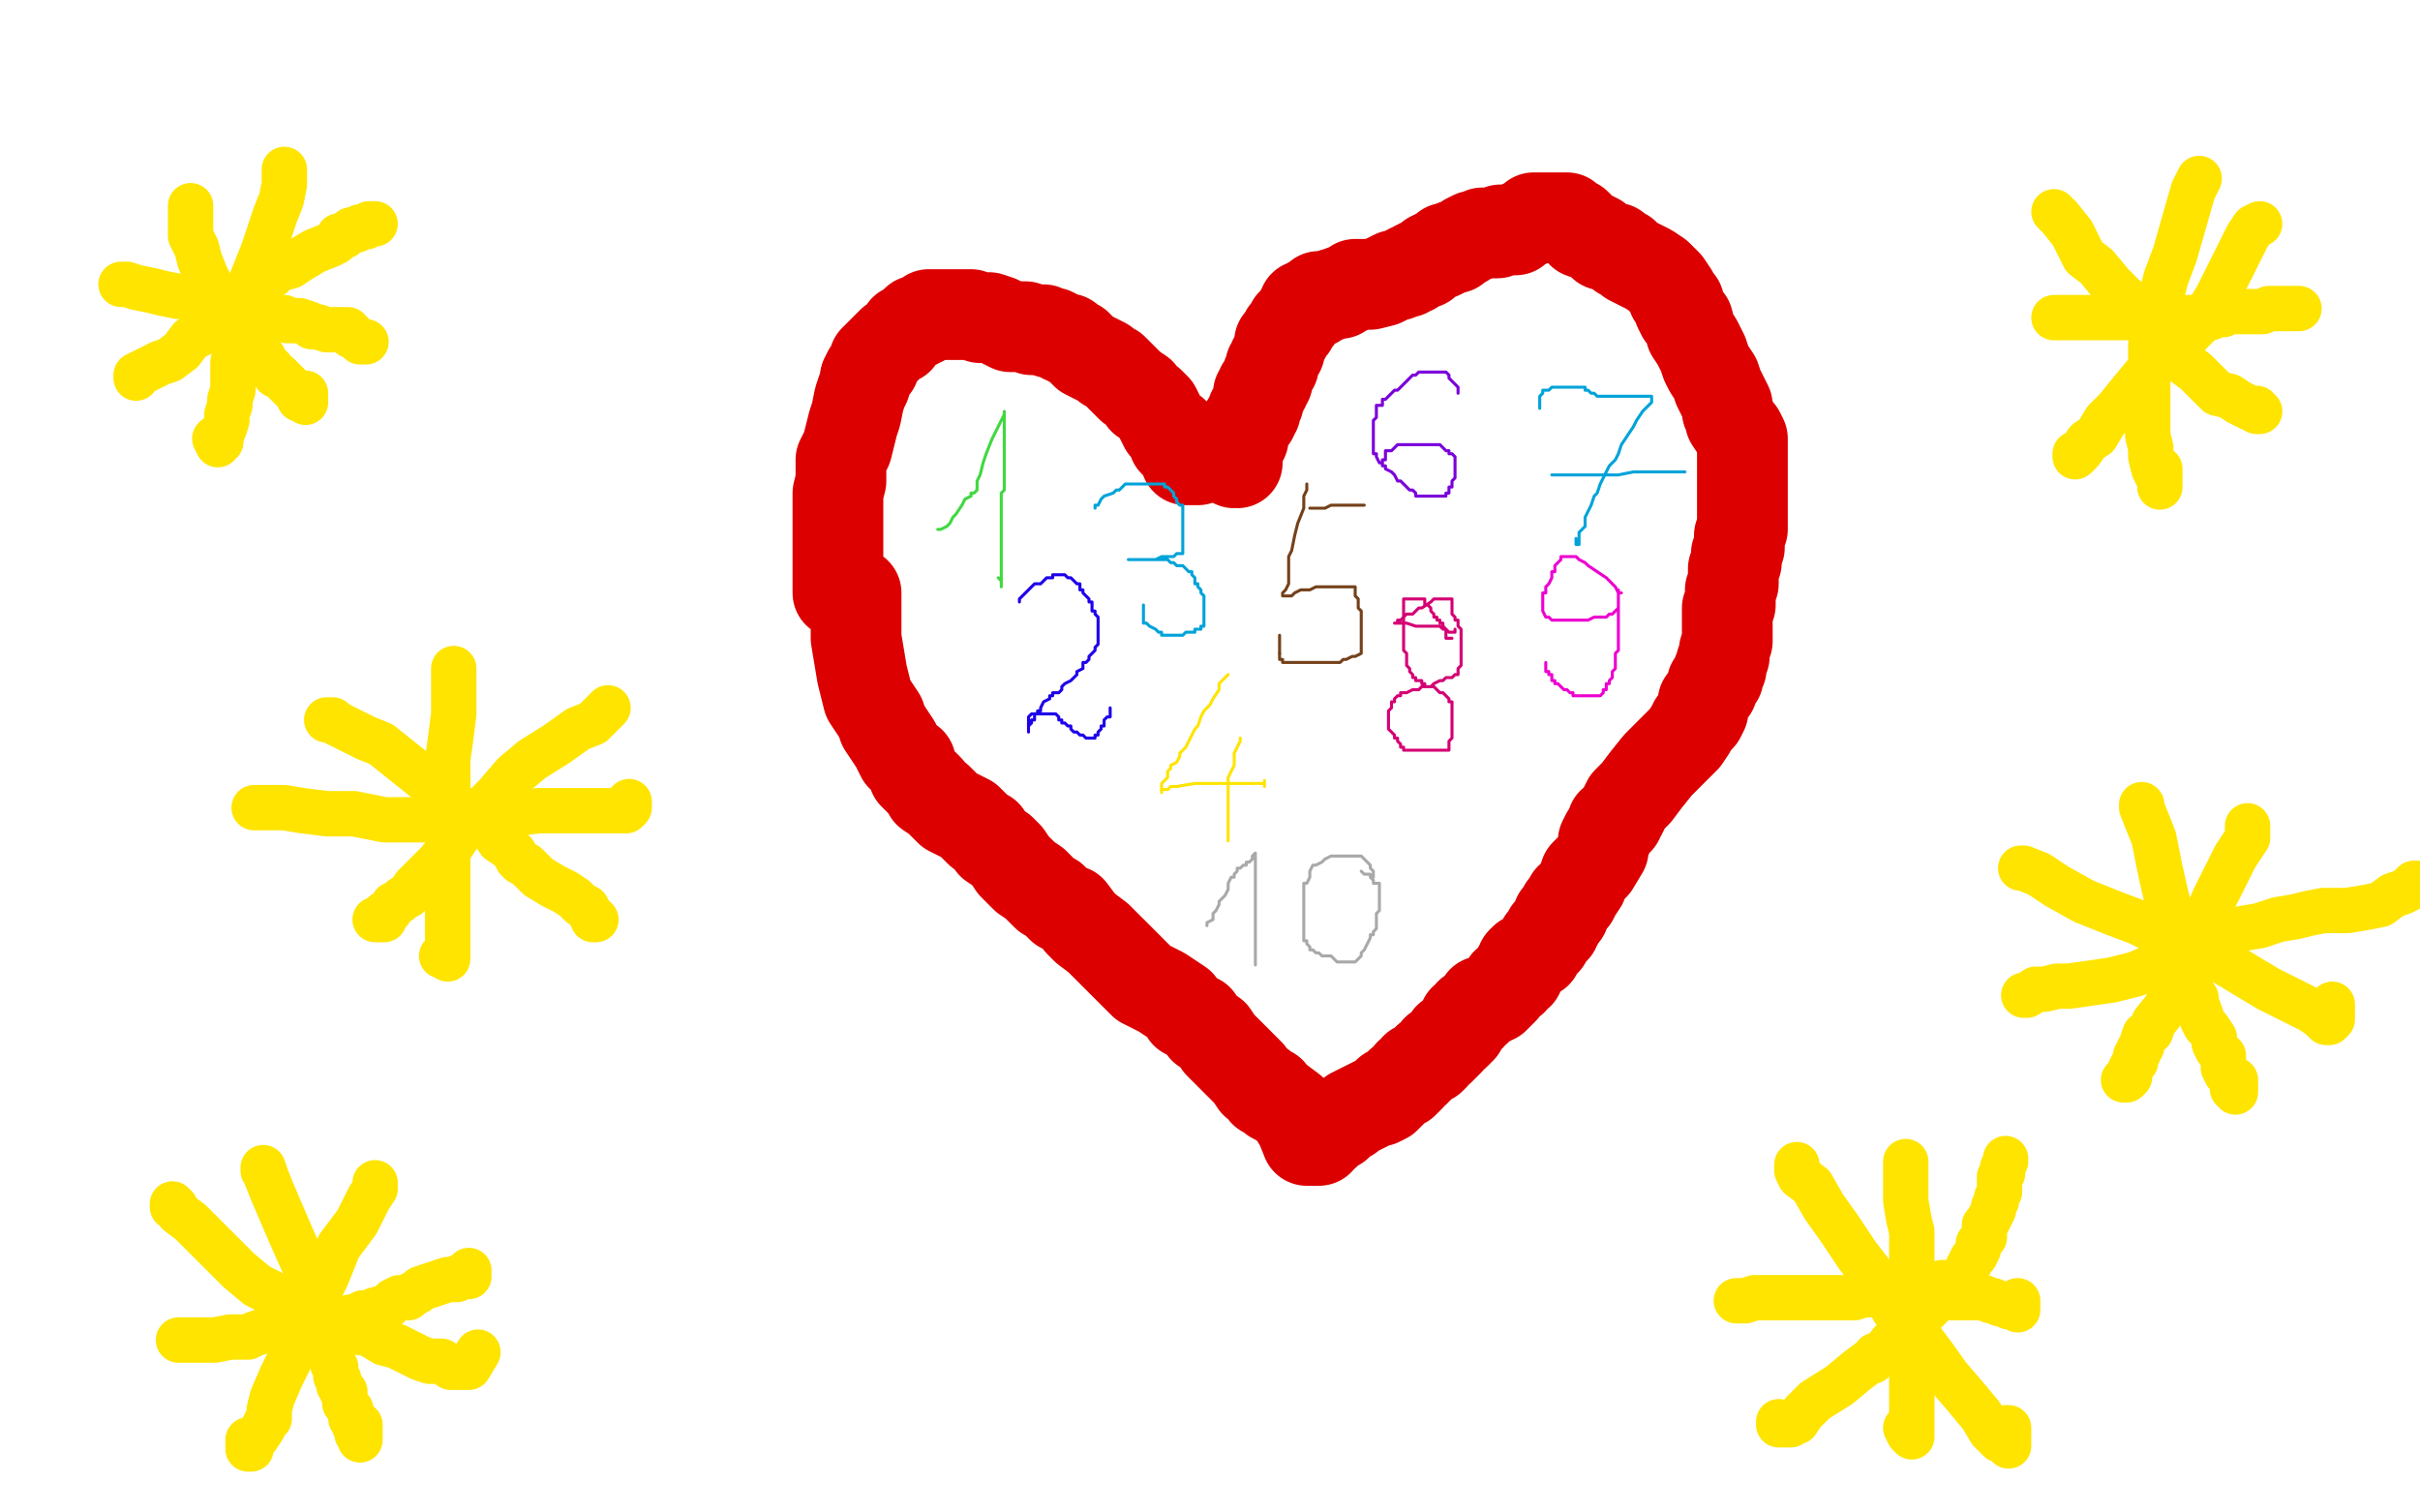 <?xml version="1.0" standalone="no"?>
<!DOCTYPE svg PUBLIC "-//W3C//DTD SVG 1.1//EN"
"http://www.w3.org/Graphics/SVG/1.1/DTD/svg11.dtd">

<svg width="800" height="500" version="1.1" xmlns="http://www.w3.org/2000/svg" xmlns:xlink="http://www.w3.org/1999/xlink" style="stroke-antialiasing: false"><desc>This SVG has been created on https://colorillo.com/</desc><rect x='0' y='0' width='800' height='500' style='fill: rgb(255,255,255); stroke-width:0' /><polyline points="396,152 395,152 395,152 394,152 394,152 393,152 393,152 392,152 392,152 391,149 390,148 388,146 388,143 385,141 384,139 382,135 380,133 378,132 377,130 374,128 372,126 370,124 368,122 366,121 365,120 363,119 361,118 359,117 357,115 356,114 354,113 353,112 352,112 350,111 348,110 347,110 345,109 344,109 342,109 341,109 339,108 337,108 334,108 330,106 327,105 324,105 321,104 318,104 316,104 313,104 312,104 310,104 309,104 307,104 306,105 305,106 303,106 303,107 302,107 301,108 299,109 297,112 295,113 293,115 292,116 289,119 289,121 287,123 286,125 286,127 285,129 284,132 283,137 282,140 281,144 280,148 279,150 278,152 278,156 278,159 277,163 277,166 277,169 277,171 277,173 277,174 277,177 277,180 277,182 277,186 277,189 277,192 277,194 277,196 280,196 283,196 283,198 283,200 283,203 283,207 283,211 284,217 285,223 286,227 287,231 289,234 291,237 292,240 294,243 296,246 298,250 301,252 302,256 304,258 305,259 307,261 307,262 310,264 311,265 314,268 316,269 318,270 320,271 322,273 324,275 326,276 328,279 331,281 333,283 335,286 337,288 339,290 342,292 343,293 346,296 348,297 351,300 354,301 357,305 359,307 363,310 365,312 369,316 371,318 374,321 376,323 378,325 380,326 382,327 384,328 387,330 390,332 392,335 396,337 398,340 401,342 403,345 405,347 408,350 411,353 413,355 415,358 417,359 418,361 420,361 421,363 423,364 427,367 430,372 432,377 433,377 434,377 436,377 436,376 437,375 438,375 439,374 440,373 442,372 443,371 444,370 446,369 447,368 449,367 451,366 453,365 455,364 456,364 458,363 458,362 459,362 459,361 460,361 461,360 462,359 463,358 464,358 465,357 466,356 466,355 468,354 468,353 469,353 470,352 471,351 472,350 473,350 474,349 475,347 476,347 477,346 478,345 479,344 479,343 481,342 483,340 483,339 484,337 486,336 486,335 488,334 490,331 491,331 492,331 493,330 494,330 496,328 497,327 498,325 500,324 501,322 502,322 502,320 503,320 503,319 503,318 504,317 505,317 506,316 507,315 508,315 508,314 509,313 510,311 511,311 511,310 512,309 512,308 513,308 514,307 514,306 515,305 515,304 515,303 516,303 517,302 517,301 517,300 518,299 519,297 520,297 521,295 523,292 524,289 527,286 530,281 530,278 531,276 532,275 533,273 533,272 535,271 535,270 536,269 537,267 538,265 541,262 544,258 548,253 551,250 554,247 556,245 557,244 559,241 560,239 562,237 563,235 563,233 563,232 564,231 565,229 566,228 566,226 567,225 568,224 568,222 569,221 569,219 570,217 570,215 571,212 571,209 571,205 571,203 571,201 572,200 572,198 572,197 572,196 572,195 573,193 573,192 573,191 573,189 573,188 574,186 574,184 574,183 575,181 575,179 575,177 576,175 576,174 576,170 576,169 576,167 576,166 576,164 576,163 576,161 576,158 576,155 576,152 576,148 576,145 575,143 574,142 572,139 572,138 571,136 571,134 570,132 569,130 568,128 567,125 565,122 564,120 563,117 561,113 559,110 558,106 556,104 555,102 555,100 554,99 553,98 553,97 551,94 550,93 548,91 545,89 543,88 539,86 537,84 536,84 534,82 530,81 528,79 526,78 523,77 522,75 521,74 519,73 518,72 517,72 516,72 515,72 514,72 513,72 511,72 510,72 508,72 507,72 506,73 504,74 502,75 501,76 500,76 499,76 498,76 496,76 495,77 494,77 493,77 491,77 490,77 488,78 487,78 485,79 484,80 482,81 481,81 481,82 480,82 479,82 478,82 478,83 476,84 475,84 473,85 471,87 470,87 468,88 467,89 466,89 465,90 464,90 462,91 461,91 459,92 457,93 453,94 451,94 448,94 447,95 444,96 443,97 442,97 441,97 439,98 438,98 437,98 436,98 436,99 435,99 435,100 434,100 433,100 433,101 432,101 431,101 431,102 430,103 429,105 428,106 427,107 427,108 426,109 425,110 425,111 424,112 424,113 423,113 423,114 423,115 423,116 422,117 421,119 421,120 421,121 420,121 420,122 419,124 419,125 419,126 418,127 418,128 417,128 417,130 416,130 416,133 415,134 415,135 415,136 414,136 414,138 413,139 412,140 412,141 411,143 411,145 410,145 409,145 409,146 409,147 409,148 409,149 409,150 409,151 409,152 409,153 408,153" style="fill: none; stroke: #dc0000; stroke-width: 30; stroke-linejoin: round; stroke-linecap: round; stroke-antialiasing: false; stroke-antialias: 0; opacity: 1.0"/>
<polyline points="310,175 311,175 311,175 313,174 313,174 314,173 314,173 315,171 315,171 316,170 316,170 318,167 318,167 319,165 321,164 321,163 322,163 323,162 323,161 323,160 323,159 324,157 325,153 326,150 328,145 330,141 331,139 332,137 332,136 332,137 332,138 332,139 332,140 332,141 332,142 332,143 332,144 332,145 332,146 332,147 332,148 332,149 332,151 332,152 332,154 332,156 332,158 332,159 332,160 332,161 332,162 331,163 331,164 331,165 331,167 331,169 331,170 331,172 331,173 331,175 331,176 331,178 331,180 331,182 331,184 331,185 331,186 331,188 331,189 331,190 331,191 331,192 331,193 331,194 331,192 330,191" style="fill: none; stroke: #41d841; stroke-width: 1; stroke-linejoin: round; stroke-linecap: round; stroke-antialiasing: false; stroke-antialias: 0; opacity: 1.0"/>
<polyline points="337,199 337,198 337,198 338,197 338,197 339,196 339,196 340,195 340,195 341,194 341,194 342,193 342,193 343,193 344,193 345,192 346,191 347,191 348,191 348,190 349,190 350,190 351,190 352,190 353,191 354,191 355,192 356,193 357,193 357,194 357,195 358,195 358,196 359,197 360,198 360,199 361,199 361,201 361,202 362,202 362,203 363,204 363,205 363,206 363,207 363,208 363,209 363,210 363,211 363,212 363,213 362,214 362,215 361,216 360,217 360,218 359,219 358,219 358,221 356,222 356,223 355,224 354,225 352,226 351,227 351,228 350,229 349,229 348,229 348,230 347,230 347,231 345,232 344,234 344,235 343,235 343,236 342,236 342,237 342,238 341,238 341,239 340,240 340,241 340,242 340,241 340,240 340,239 340,238 340,237 341,236 342,236 343,236 344,236 345,236 346,236 347,236 348,236 349,236 350,237 350,238 351,238 351,239 352,239 353,240 354,240 354,241 355,242 356,242 357,243 358,243 359,244 360,244 361,244 362,244 362,243 363,243 363,242 364,241 364,240 365,240 365,239 365,238 366,237 367,237 367,236 367,235 367,234" style="fill: none; stroke: #1e00e9; stroke-width: 1; stroke-linejoin: round; stroke-linecap: round; stroke-antialiasing: false; stroke-antialias: 0; opacity: 1.0"/>
<polyline points="362,168 362,167 362,167 363,167 363,167 364,165 364,165 365,164 365,164 368,163 368,163 369,162 369,162 370,162 370,162 371,161 371,161 372,160 372,160 374,160 375,160 376,160 377,160 378,160 380,160 382,160 383,160 385,160 385,161 386,161 387,162 388,163 388,164 389,165 389,166 390,167 391,167 391,168 391,169 391,171 391,172 391,174 391,175 391,176 391,178 391,179 391,180 391,181 391,182 391,183 390,183 389,183 388,184 387,184 384,184 382,185 380,185 379,185 378,185 377,185 376,185 375,185 374,185 373,185 374,185 375,185 376,185 377,185 378,185 379,185 380,185 381,185 382,185 383,185 384,185 385,185 386,185 387,186 388,186 389,187 390,187 391,187 392,188 393,189 394,189 394,190 395,191 395,192 395,193 396,193 396,194 397,195 397,196 398,197 398,198 398,199 398,200 398,201 398,202 398,203 398,205 398,206 398,207 397,207 397,208 396,208 395,208 395,209 394,209 393,209 392,209 391,210 390,210 389,210 388,210 387,210 385,210 384,210 384,209 383,209 382,208 380,207 379,206 378,206 378,205 378,204 378,203 378,202 378,201 378,200" style="fill: none; stroke: #00a3d9; stroke-width: 1; stroke-linejoin: round; stroke-linecap: round; stroke-antialiasing: false; stroke-antialias: 0; opacity: 1.0"/>
<polyline points="406,223 405,224 405,224 403,226 403,226 403,228 403,228 401,231 401,231 400,233 400,233 398,235 398,235 397,237 397,237 396,240 396,240 395,241 395,241 392,247 390,249 390,250 389,252 387,253 387,254 386,255 386,257 385,258 384,259 384,261 384,262 384,261 386,261 387,260 389,260 395,259 398,259 401,259 404,259 407,259 409,259 411,259 413,259 415,259 416,259 417,259 418,259 418,260 418,258" style="fill: none; stroke: #ffe400; stroke-width: 1; stroke-linejoin: round; stroke-linecap: round; stroke-antialiasing: false; stroke-antialias: 0; opacity: 1.0"/>
<polyline points="410,244 410,245 410,245 409,247 409,247 408,249 408,249 408,253 408,253 407,255 407,255 406,257 406,257 406,260 406,260 406,263 406,263 406,266 406,266 406,269 406,271 406,273 406,274 406,275 406,276 406,277 406,278" style="fill: none; stroke: #ffe400; stroke-width: 1; stroke-linejoin: round; stroke-linecap: round; stroke-antialiasing: false; stroke-antialias: 0; opacity: 1.0"/>
<polyline points="432,160 432,162 432,162 431,164 431,164 431,168 431,168 429,173 429,173 428,177 428,177 427,182 427,182 426,184 426,184 426,186 426,186 426,188 426,188 426,190 426,190 426,191 426,193 425,195 424,196 424,197 425,197 427,197 428,196 430,195 432,195 433,195 435,194 437,194 438,194 439,194 440,194 442,194 443,194 444,194 446,194 448,194 448,195 448,196 448,197 449,198 449,199 449,201 450,202 450,204 450,205 450,207 450,208 450,209 450,210 450,212 450,213 450,214 450,215 450,216 448,217 447,217 445,218 444,218 443,219 441,219 440,219 438,219 436,219 435,219 434,219 432,219 431,219 430,219 429,219 427,219 426,219 425,219 424,219 424,218 423,218 423,217 423,216" style="fill: none; stroke: #74411a; stroke-width: 1; stroke-linejoin: round; stroke-linecap: round; stroke-antialiasing: false; stroke-antialias: 0; opacity: 1.0"/>
<circle cx="423.5" cy="210.5" r="0" style="fill: #74411a; stroke-antialiasing: false; stroke-antialias: 0; opacity: 1.0"/>
<polyline points="423,216 423,215 423,214 423,212 423,211 423,210" style="fill: none; stroke: #74411a; stroke-width: 1; stroke-linejoin: round; stroke-linecap: round; stroke-antialiasing: false; stroke-antialias: 0; opacity: 1.0"/>
<polyline points="433,168 434,168 434,168 435,168 435,168 436,168 436,168 438,168 438,168 440,167 440,167 442,167 442,167 443,167 443,167 445,167 445,167 446,167 446,167 448,167 449,167 450,167 451,167" style="fill: none; stroke: #74411a; stroke-width: 1; stroke-linejoin: round; stroke-linecap: round; stroke-antialiasing: false; stroke-antialias: 0; opacity: 1.0"/>
<polyline points="482,130 482,129 482,129 482,128 482,128 481,127 481,127 480,126 480,126 479,125 479,125 479,124 479,124 478,123 478,123 477,123 476,123 474,123 473,123 472,123 471,123 469,123 468,124 467,124 465,126 464,127 463,128 462,129 461,129 460,130 459,131 458,132 457,132 457,134 455,134 455,136 455,137 455,138 454,139 454,140 454,141 454,142 454,143 454,145 454,147 454,148 454,149 454,150 455,150 455,151 456,153 457,153 457,154 458,154 458,155 460,156 461,157 462,159 463,159 464,160 465,161 466,162 467,162 468,163 468,164 469,164 470,164 471,164 472,164 474,164 475,164 476,164 477,164 478,164 478,163 479,163 479,162 479,161 480,161 480,160 480,159 481,158 481,157 481,156 481,155 481,154 481,153 481,152 481,151 480,150 479,150 479,149 478,149 477,148 476,147 475,147 474,147 473,147 472,147 471,147 470,147 469,147 468,147 467,147 466,147 465,147 464,147 463,147 462,147 461,148 460,149 459,149 458,149 458,150 458,151 458,152 457,152 457,153 457,154 457,153 457,152" style="fill: none; stroke: #7a00db; stroke-width: 1; stroke-linejoin: round; stroke-linecap: round; stroke-antialiasing: false; stroke-antialias: 0; opacity: 1.0"/>
<polyline points="509,135 509,134 509,134 509,133 509,133 509,132 509,132 509,131 509,131 510,130 510,130 510,129 511,129 512,129 513,128 514,128 515,128 516,128 518,128 520,128 521,128 522,128 523,128 524,128 524,129 525,129 526,130 527,130 528,131 529,131 530,131 531,131 532,131 533,131 534,131 536,131 537,131 538,131 539,131 540,131 542,131 543,131 544,131 545,131 546,131 546,132 546,133 545,134 544,135 543,136 541,139 540,141 538,144 536,147 535,150 534,152 532,154 531,156 530,158 529,160 528,163 527,164 526,167 525,169 524,171 524,173 524,174 523,175 522,176 522,178 522,179 522,180 521,180 521,178" style="fill: none; stroke: #00a3d9; stroke-width: 1; stroke-linejoin: round; stroke-linecap: round; stroke-antialiasing: false; stroke-antialias: 0; opacity: 1.0"/>
<polyline points="513,157 516,157 516,157 518,157 518,157 520,157 520,157 524,157 524,157 527,157 527,157 531,157 531,157 535,157 535,157 540,156 540,156 543,156 543,156 556,156 556,156 557,156" style="fill: none; stroke: #00a3d9; stroke-width: 1; stroke-linejoin: round; stroke-linecap: round; stroke-antialiasing: false; stroke-antialias: 0; opacity: 1.0"/>
<polyline points="481,208 481,209 481,209 480,209 480,209 479,209 479,209 478,208 477,208 476,207 474,207 473,207 470,207 468,207 465,206 463,206 462,206 461,206 462,206 462,205 463,205 464,204 465,203 467,203 469,201 470,201 473,199 474,198 475,198 477,198 478,198 479,198 480,198 480,199 480,200 480,201 480,202 480,203 481,204 481,205 482,205 482,206 482,207 483,208 483,209 483,211 483,212 483,213 483,214 483,215 483,216 483,217 483,218 483,219 483,220 482,221 482,223 481,223 480,224 479,224 478,224 477,225 476,225 474,226 473,227 471,227 470,227 469,228 467,228 465,229 464,229 463,229 463,230 462,230 461,231 461,232 460,232 460,233 460,234 459,235 459,236 459,238 459,239 459,240 459,241 460,242 461,243 461,244 462,244 462,245 463,246 463,247 464,247 464,248 465,248 466,248 467,248 468,248 469,248 470,248 471,248 472,248 473,248 474,248 475,248 476,248 477,248 478,248 479,248 479,247 479,246 479,245 480,244 480,243 480,242 480,240 480,239 480,238 480,237 480,236 480,235 480,234 480,233 480,232 479,232 479,231 478,230 477,229 476,229 475,228 474,227 471,227 471,226 470,226 470,225 469,225 468,225 468,224 467,224 467,223 466,222 466,221 465,220 465,219 465,218 465,216 464,215 464,213 464,211 464,210 464,209 464,208 464,206 464,205 464,204 464,203 464,202 464,201 464,199 464,198 465,198 467,198 468,198 469,198 470,198 471,198 471,199 471,200 472,200 473,201 473,202 474,203 474,204 475,204 475,205 476,205 476,206 477,206 477,207 478,208 478,209 478,210 478,211 479,211 480,211" style="fill: none; stroke: #d40073; stroke-width: 1; stroke-linejoin: round; stroke-linecap: round; stroke-antialiasing: false; stroke-antialias: 0; opacity: 1.0"/>
<polyline points="536,196 535,196 535,196 534,194 534,194 531,191 531,191 528,189 528,189 525,187 525,187 524,186 524,186 522,185 522,185 521,184 521,184 520,184 520,184 519,184 518,184 517,184 516,184 516,185 515,186 514,187 514,188 514,189 513,189 513,190 513,191 512,193 511,194 511,195 511,196 510,196 510,197 510,198 510,199 510,200 510,201 510,202 511,204 512,204 513,205 515,205 516,205 518,205 519,205 520,205 522,205 524,205 525,205 527,204 528,204 529,204 530,204 531,204 532,203 533,203 534,202 535,201 535,200 535,199 535,198 535,197 535,196 535,195 535,196 535,197 535,198 535,199 535,200 535,202 535,203 535,204 535,205 535,206 535,208 535,209 535,210 535,212 535,213 535,214 535,215 534,216 534,217 534,218 534,219 534,221 533,222 533,224 532,225 532,226 531,226 531,227 531,228 530,228 530,229 529,230 528,230 527,230 526,230 524,230 523,230 522,230 521,230 520,230 520,229 519,229 518,228 517,228 516,227 515,226 514,226 514,225 513,225 513,224 513,223 512,223 512,222 511,222 511,221 511,220 511,219" style="fill: none; stroke: #ed00d0; stroke-width: 1; stroke-linejoin: round; stroke-linecap: round; stroke-antialiasing: false; stroke-antialias: 0; opacity: 1.0"/>
<polyline points="399,306 399,305 399,305 401,304 401,304 401,302 401,302 402,301 402,301 403,299 403,299 403,298 403,298 405,296 405,296 406,294 406,294 406,292 406,292 407,290 408,290 408,289 409,288 409,287 410,287 411,286 412,286 412,285 413,285 414,284 414,283 415,282 415,283 415,284 415,285 415,286 415,287 415,289 415,290 415,292 415,293 415,295 415,297 415,298 415,300 415,301 415,303 415,304 415,305 415,306 415,307 415,308 415,310 415,311 415,313 415,314 415,315 415,316 415,317 415,318 415,319 415,317 415,314" style="fill: none; stroke: #a9a9a9; stroke-width: 1; stroke-linejoin: round; stroke-linecap: round; stroke-antialiasing: false; stroke-antialias: 0; opacity: 1.0"/>
<polyline points="454,290 454,289 454,289 454,288 454,288 453,287 453,287 453,286 453,286 452,285 451,284 450,283 449,283 448,283 447,283 446,283 445,283 444,283 443,283 442,283 440,283 438,284 437,285 435,286 434,286 433,288 433,289 433,290 432,292 431,292 431,293 431,294 431,295 431,296 431,297 431,298 431,299 431,301 431,302 431,303 431,304 431,305 431,306 431,307 431,309 431,310 431,311 432,311 432,312 433,313 433,314 434,314 435,315 436,315 437,316 439,316 440,316 441,317 442,318 443,318 444,318 445,318 446,318 447,318 448,318 449,317 450,316 450,315 451,314 452,312 453,310 453,309 454,309 454,308 455,307 455,306 455,305 455,304 455,303 455,302 456,301 456,300 456,299 456,298 456,296 456,295 456,294 456,293 456,292 455,292 454,292 454,291 453,290 453,289 451,289 450,288" style="fill: none; stroke: #a9a9a9; stroke-width: 1; stroke-linejoin: round; stroke-linecap: round; stroke-antialiasing: false; stroke-antialias: 0; opacity: 1.0"/>
<polyline points="94,56 94,57 94,57 94,58 94,58 94,61 94,61 93,66 93,66 91,71 91,71 89,77 89,77 87,83 87,83 85,88 85,88 83,93 83,93 80,104 79,110 78,114 77,120 77,125 77,129 76,132 76,134 75,137 75,139 74,142 73,144 73,145 73,146 72,147 71,145" style="fill: none; stroke: #ffe400; stroke-width: 15; stroke-linejoin: round; stroke-linecap: round; stroke-antialiasing: false; stroke-antialias: 0; opacity: 1.0"/>
<polyline points="40,94 42,94 42,94 45,95 45,95 50,96 50,96 54,97 54,97 59,98 59,98 62,98 62,98 65,99 65,99 69,100 69,100 72,100 74,101 77,101 79,101 81,102 83,103 85,103 87,103 89,104 91,105 94,105 95,106 97,106 99,106 102,107 103,108 105,108 108,109 110,109 112,109 113,109 115,109 115,110 116,110 116,111 117,111 118,112 119,113 120,113 121,113" style="fill: none; stroke: #ffe400; stroke-width: 15; stroke-linejoin: round; stroke-linecap: round; stroke-antialiasing: false; stroke-antialias: 0; opacity: 1.0"/>
<polyline points="63,68 63,69 63,69 63,71 63,71 63,73 63,73 63,75 63,75 63,78 63,78 65,82 65,82 66,86 66,86 68,91 68,91 71,97 71,97 73,100 73,100 75,104 76,106 78,108 79,109 81,111 83,114 85,116 87,118 88,120 89,121 90,122 91,124 92,124 94,126 95,127 96,128 97,129 98,130 99,130 99,132 100,132 101,132 101,133 101,131 101,130" style="fill: none; stroke: #ffe400; stroke-width: 15; stroke-linejoin: round; stroke-linecap: round; stroke-antialiasing: false; stroke-antialias: 0; opacity: 1.0"/>
<polyline points="45,125 45,124 45,124 47,123 47,123 49,122 49,122 53,120 53,120 56,119 56,119 60,116 60,116 63,112 63,112 67,110 67,110 71,106 71,106 74,102 74,102 77,100 78,98 79,98 81,96 82,96 85,94 88,92 90,91 92,89 96,88 99,86 104,83 109,81 111,80 112,78 114,78 115,77 116,76 118,76 119,75 120,75 121,75 122,74 123,74 124,74" style="fill: none; stroke: #ffe400; stroke-width: 15; stroke-linejoin: round; stroke-linecap: round; stroke-antialiasing: false; stroke-antialias: 0; opacity: 1.0"/>
<polyline points="150,221 150,222 150,222 150,225 150,225 150,228 150,228 150,232 150,232 150,236 150,236 149,244 149,244 148,251 148,251 148,257 148,257 148,263 148,263 148,269 148,272 148,276 148,280 148,285 148,294 148,299 148,303 148,308 148,311 148,314 148,316 148,317 147,316 146,316" style="fill: none; stroke: #ffe400; stroke-width: 15; stroke-linejoin: round; stroke-linecap: round; stroke-antialiasing: false; stroke-antialias: 0; opacity: 1.0"/>
<polyline points="84,267 85,267 85,267 88,267 88,267 94,267 94,267 100,268 100,268 108,269 108,269 117,269 117,269 127,271 127,271 135,271 135,271 141,271 141,271 148,271 148,271 155,271 162,271 170,269 178,268 185,268 191,268 196,268 200,268 201,268 203,268 204,268 205,268 206,268 207,268 208,267 208,266 208,265" style="fill: none; stroke: #ffe400; stroke-width: 15; stroke-linejoin: round; stroke-linecap: round; stroke-antialiasing: false; stroke-antialias: 0; opacity: 1.0"/>
<polyline points="201,234 199,236 199,236 198,237 198,237 196,239 196,239 191,241 191,241 184,246 184,246 176,251 176,251 170,256 170,256 164,263 164,263 158,269 158,269 153,274 153,274 149,280 145,285 143,287 139,291 137,293 135,296 133,297 132,298 130,299 129,301 127,302 127,304 126,304 125,304 124,304" style="fill: none; stroke: #ffe400; stroke-width: 15; stroke-linejoin: round; stroke-linecap: round; stroke-antialiasing: false; stroke-antialias: 0; opacity: 1.0"/>
<polyline points="108,238 110,238 110,238 111,239 111,239 113,240 113,240 117,242 117,242 121,244 121,244 126,246 126,246 131,250 131,250 136,254 136,254 141,258 141,258 146,262 146,262 149,265 152,267 154,270 157,271 160,273 163,275 165,278 168,280 170,282 171,284 172,285 174,286 176,288 178,290 183,293 187,295 190,297 192,299 194,300 195,302 196,303 196,304 197,304" style="fill: none; stroke: #ffe400; stroke-width: 15; stroke-linejoin: round; stroke-linecap: round; stroke-antialiasing: false; stroke-antialias: 0; opacity: 1.0"/>
<polyline points="57,398 57,399 57,399 58,399 58,399 59,401 59,401 63,404 63,404 68,409 68,409 73,414 73,414 79,420 79,420 85,425 85,425 93,429 93,429 100,433 108,436 116,440 122,441 127,444 131,445 135,447 139,449 142,450 146,450 149,452 151,452 153,452 155,452 158,447" style="fill: none; stroke: #ffe400; stroke-width: 15; stroke-linejoin: round; stroke-linecap: round; stroke-antialiasing: false; stroke-antialias: 0; opacity: 1.0"/>
<polyline points="124,391 124,392 124,392 124,393 124,393 122,396 122,396 118,404 118,404 112,412 112,412 108,422 108,422 102,434 102,434 98,445 98,445 93,455 93,455 90,462 89,466 89,468 89,469 88,470 87,472 85,475 83,477 83,479 82,479 82,477 82,476" style="fill: none; stroke: #ffe400; stroke-width: 15; stroke-linejoin: round; stroke-linecap: round; stroke-antialiasing: false; stroke-antialias: 0; opacity: 1.0"/>
<polyline points="59,443 61,443 61,443 63,443 63,443 65,443 65,443 68,443 68,443 71,443 71,443 76,442 76,442 79,442 79,442 82,442 82,442 84,441 84,441 87,440 89,440 92,439 96,438 100,437 103,437 106,436 109,436 111,436 113,436 118,435 120,434 122,434 124,433 128,432 130,430 132,429 133,429 135,429 136,428 138,427 139,426 142,425 145,424 148,423 149,423 151,423 152,422 154,422 155,422 155,421 155,420" style="fill: none; stroke: #ffe400; stroke-width: 15; stroke-linejoin: round; stroke-linecap: round; stroke-antialiasing: false; stroke-antialias: 0; opacity: 1.0"/>
<polyline points="87,387 87,386 87,386 88,389 88,389 90,394 90,394 93,401 93,401 96,408 96,408 100,417 100,417 103,423 105,429 105,432 106,435 108,438 108,441 109,444 109,446 110,448 110,451 111,452 111,453 111,454 111,455 112,456 112,457 112,458 113,459 113,460 114,460 114,461 114,462 114,464 116,466 116,468 116,469 117,470 117,471 118,472 118,473 118,474 119,475 119,476 119,475 119,473 119,471" style="fill: none; stroke: #ffe400; stroke-width: 15; stroke-linejoin: round; stroke-linecap: round; stroke-antialiasing: false; stroke-antialias: 0; opacity: 1.0"/>
<polyline points="679,70 681,72 681,72 685,77 685,77 689,85 689,85 693,88 693,88 698,94 698,94 702,98 702,98 707,102 707,102 711,107 711,107 715,112 715,112 718,116 722,120 726,123 729,126 733,130 737,131 740,133 742,134 744,135 746,135 746,136 747,136" style="fill: none; stroke: #ffe400; stroke-width: 15; stroke-linejoin: round; stroke-linecap: round; stroke-antialiasing: false; stroke-antialias: 0; opacity: 1.0"/>
<polyline points="747,74 745,75 745,75 743,78 743,78 740,84 740,84 736,92 736,92 733,98 733,98 730,103 730,103 728,106 728,106 723,111 723,111 718,115 718,115 713,120 709,124 704,130 700,135 696,139 693,144 690,146 688,149 687,150" style="fill: none; stroke: #ffe400; stroke-width: 15; stroke-linejoin: round; stroke-linecap: round; stroke-antialiasing: false; stroke-antialias: 0; opacity: 1.0"/>
<circle cx="686.5" cy="150.5" r="7" style="fill: #ffe400; stroke-antialiasing: false; stroke-antialias: 0; opacity: 1.0"/>
<polyline points="687,150 686,151 686,150" style="fill: none; stroke: #ffe400; stroke-width: 15; stroke-linejoin: round; stroke-linecap: round; stroke-antialiasing: false; stroke-antialias: 0; opacity: 1.0"/>
<polyline points="679,105 680,105 680,105 683,105 683,105 686,105 686,105 690,105 690,105 694,105 694,105 698,105 698,105 702,105 702,105 707,105 707,105 711,105 711,105 715,105 719,105 722,105 725,105 729,105 731,105 733,104 735,104 737,103 740,103 742,103 743,103 745,103 748,103 750,102 751,102 752,102 754,102 755,102 756,102 757,102 758,102 760,102" style="fill: none; stroke: #ffe400; stroke-width: 15; stroke-linejoin: round; stroke-linecap: round; stroke-antialiasing: false; stroke-antialias: 0; opacity: 1.0"/>
<polyline points="727,59 725,63 725,63 723,70 723,70 721,77 721,77 719,84 719,84 716,92 716,92 714,100 714,100 712,106 712,106 711,114 711,114 711,120 711,120 710,124 710,127 710,130 710,133 710,137 710,141 710,144 711,148 711,151 712,155 713,157 714,158 714,159 714,160 714,161 714,160 714,159 714,157 714,155" style="fill: none; stroke: #ffe400; stroke-width: 15; stroke-linejoin: round; stroke-linecap: round; stroke-antialiasing: false; stroke-antialias: 0; opacity: 1.0"/>
<polyline points="668,287 669,287 669,287 674,289 674,289 680,293 680,293 689,298 689,298 699,302 699,302 707,305 707,305 717,310 717,310 730,315 730,315 740,321 740,321 750,327 750,327 758,331 764,334 767,336 769,338 770,338 771,337 771,332" style="fill: none; stroke: #ffe400; stroke-width: 15; stroke-linejoin: round; stroke-linecap: round; stroke-antialiasing: false; stroke-antialias: 0; opacity: 1.0"/>
<polyline points="743,273 743,274 743,274 743,275 743,275 743,277 743,277 741,280 741,280 739,283 739,283 736,289 736,289 732,297 732,297 729,304 729,304 726,311 726,311 724,317 721,322 718,328 716,333 712,338 711,341 709,342 708,345 708,346 707,347 707,348 706,349 706,351 705,352 704,354 704,355 704,356 703,357 702,357" style="fill: none; stroke: #ffe400; stroke-width: 15; stroke-linejoin: round; stroke-linecap: round; stroke-antialiasing: false; stroke-antialias: 0; opacity: 1.0"/>
<polyline points="708,266 708,267 708,267 710,272 710,272 712,277 712,277 714,287 714,287 716,296 716,296 718,303 718,303 720,309 720,309 722,313 722,313 723,318 723,318 724,322 724,327 726,330 726,332 727,334 728,337 729,339 730,340 732,343 732,345 733,347 735,349 735,353 736,355 738,357 738,359 738,360 739,360 739,361 739,360 739,359 739,357" style="fill: none; stroke: #ffe400; stroke-width: 15; stroke-linejoin: round; stroke-linecap: round; stroke-antialiasing: false; stroke-antialias: 0; opacity: 1.0"/>
<polyline points="669,329 670,329 670,329 673,327 673,327 676,327 676,327 680,326 680,326 684,326 684,326 698,324 698,324 706,322 706,322 713,319 713,319 718,316 718,316 724,314 728,311 734,310 741,307 747,306 753,304 759,303 763,302 768,301 772,301 776,301 782,300 787,299 791,296 794,295 796,294 797,293 798,293 798,292 799,292" style="fill: none; stroke: #ffe400; stroke-width: 15; stroke-linejoin: round; stroke-linecap: round; stroke-antialiasing: false; stroke-antialias: 0; opacity: 1.0"/>
<polyline points="594,385 594,387 594,387 595,389 595,389 599,392 599,392 603,399 603,399 608,406 608,406 614,415 614,415 621,424 621,424 626,433 626,433 633,440 633,440 639,448 644,455 650,462 655,468 658,473 661,476 664,477 664,478 664,477 664,475 664,472 663,472" style="fill: none; stroke: #ffe400; stroke-width: 15; stroke-linejoin: round; stroke-linecap: round; stroke-antialiasing: false; stroke-antialias: 0; opacity: 1.0"/>
<polyline points="643,427 636,434 636,434 630,439 630,439 625,444 625,444 622,448 622,448 620,448 620,448 619,450 619,450 618,450 618,450 614,453 608,458 600,463 596,467 594,470 593,470 592,470 592,471 590,471 589,471 588,471 588,470" style="fill: none; stroke: #ffe400; stroke-width: 15; stroke-linejoin: round; stroke-linecap: round; stroke-antialiasing: false; stroke-antialias: 0; opacity: 1.0"/>
<polyline points="574,430 576,430 576,430 577,430 577,430 580,429 580,429 582,429 582,429 584,429 584,429 586,429 586,429 589,429 589,429 591,429 591,429 595,429 595,429 598,429 601,429 604,429 607,429 610,429 612,429 613,429 616,428 619,428 621,428 623,428 625,428 627,428 629,428 631,428 632,428 634,428 637,428 640,428 642,428 644,429 647,429 649,429 652,429 653,429 655,429 656,429 658,430 659,430 661,431 663,431 664,432 665,432 667,432 667,433 667,432 667,430" style="fill: none; stroke: #ffe400; stroke-width: 15; stroke-linejoin: round; stroke-linecap: round; stroke-antialiasing: false; stroke-antialias: 0; opacity: 1.0"/>
<polyline points="663,383 663,384 663,384 662,386 662,386 662,388 662,388 661,389 661,389 661,391 661,391 661,394 661,394 660,396 660,396 660,397 660,397 659,399 659,399 659,400 658,402 657,404 656,405 656,406 656,408 656,409 655,410 654,411 654,413 653,415 652,416 651,418 650,420 650,421 649,422 648,423 647,424 646,424 645,424 642,424 638,428" style="fill: none; stroke: #ffe400; stroke-width: 15; stroke-linejoin: round; stroke-linecap: round; stroke-antialiasing: false; stroke-antialias: 0; opacity: 1.0"/>
<polyline points="630,384 630,385 630,385 630,387 630,387 630,390 630,390 630,393 630,393 630,397 630,397 631,403 631,403 632,407 632,407 632,411 632,411 632,414 632,414 632,417 632,421 632,424 632,426 632,428 632,430 632,432 632,435 632,436 632,437 632,439 632,441 632,443 632,445 632,447 632,449 632,450 632,451 632,453 632,454 632,455 632,456 632,457 632,458 632,459 632,460 632,462 632,463 632,465 632,466 632,468 632,469 632,470 632,471 632,472 632,473 632,474 632,475 631,474 630,472" style="fill: none; stroke: #ffe400; stroke-width: 15; stroke-linejoin: round; stroke-linecap: round; stroke-antialiasing: false; stroke-antialias: 0; opacity: 1.0"/>
</svg>
